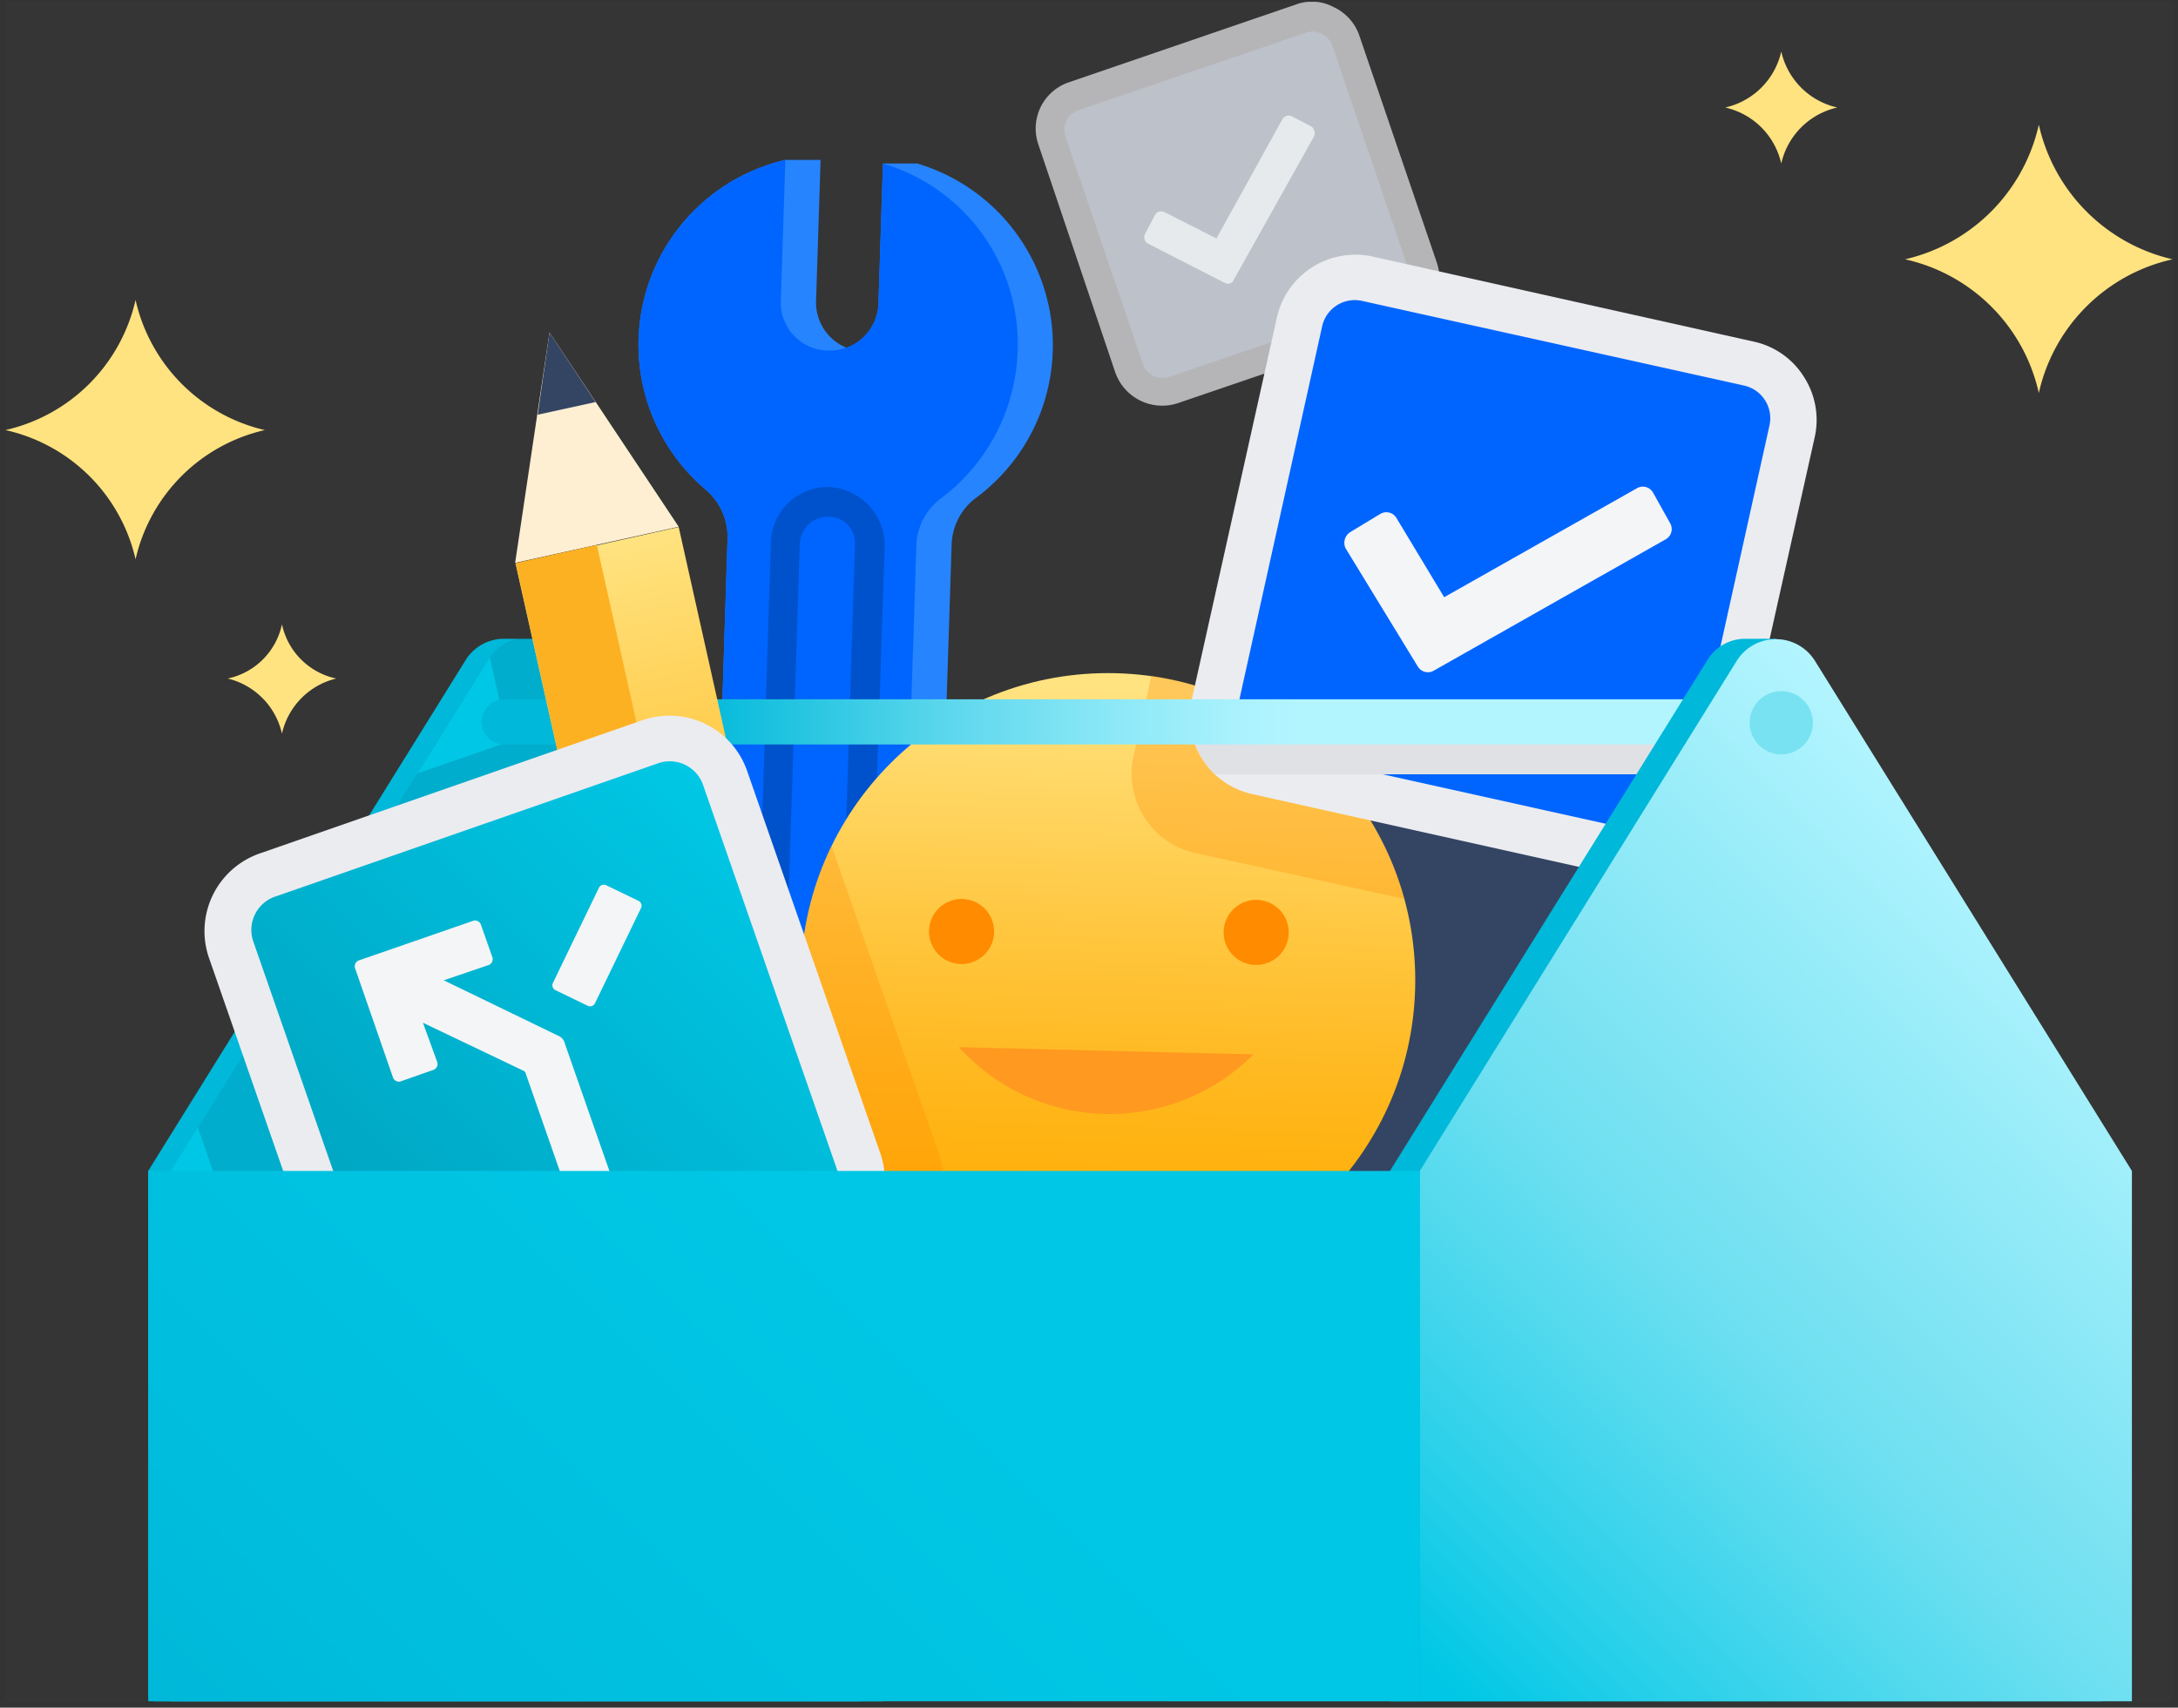 <svg xmlns="http://www.w3.org/2000/svg" fill="none" viewBox="0 0 241 189" id="root" data-bid="gptx74kc87fs3brp2t4k9nhr"><rect x="0" y="0" width="241" height="189" fill="#333333" stroke="none"/><g clip-path="url(#a)"><path fill="#fff" fill-opacity=".01" d="M.6.2h239.8v188.099H.6V.199Z"></path><path fill="#EBECF0" d="M130.4 44.598a5.501 5.501 0 0 1-7-3.4l-8.5-25.2a5.404 5.404 0 0 1 1.553-5.846 5.407 5.407 0 0 1 1.847-1.054l25.1-8.6a5.099 5.099 0 0 1 4.2.3 5.406 5.406 0 0 1 2.8 3.1l8.6 25.2a5.5 5.5 0 0 1-3.4 6.9l-25.2 8.6" opacity=".7"></path><path fill="#C1C7D0" d="m144.51 3.624-25.181 8.572a2.3 2.3 0 0 0-1.436 2.919l8.566 25.162a2.3 2.3 0 0 0 2.919 1.436l25.181-8.572a2.3 2.3 0 0 0 1.436-2.919L147.429 5.06a2.3 2.3 0 0 0-2.919-1.436" opacity=".7"></path><path fill="#FAFBFC" d="m135.5 31.298-8.4-4.3a.807.807 0 0 1-.439-.463.805.805 0 0 1 .039-.637l1.1-2.1a.798.798 0 0 1 1.1-.3l5.7 2.9 7.3-13.2a.798.798 0 0 1 1.1-.3l2.1 1.1a.9.9 0 0 1 .3 1.1l-8.9 15.9a.709.709 0 0 1-.433.373.696.696 0 0 1-.567-.073" opacity=".7"></path><path fill="#EBECF0" d="M145.3 138.198a8.597 8.597 0 0 1-8.4-8.7l.6-41.2a8.598 8.598 0 0 1 8.6-8.4l41.3.6a8.499 8.499 0 0 1 8.4 8.6l-.6 41.3a8.601 8.601 0 0 1-8.6 8.4z" opacity=".7"></path><path fill="#344563" d="m187.344 85.516-41.195-.647a3.6 3.6 0 0 0-3.656 3.543l-.648 41.195a3.6 3.6 0 0 0 3.543 3.656l41.195.647a3.6 3.6 0 0 0 3.656-3.543l.648-41.195a3.6 3.6 0 0 0-3.543-3.656"></path><path fill="#2684FF" d="M101.5 18.1h-3.8l-.5 15.6a5.4 5.4 0 0 1-3.5 4.8 5.4 5.4 0 0 1-3.4-5.2l.5-15.6h-3.9a21 21 0 0 0-8.8 36.5 6.9 6.9 0 0 1 2.4 5.5l-2.2 69.099h3.9l2.1-.9a84.362 84.362 0 0 1 19-5.5l2-62.1a6.7 6.7 0 0 1 2.7-5.2 20.996 20.996 0 0 0 8.184-20.508A20.997 20.997 0 0 0 101.5 18.098"></path><path fill="#0065FF" d="M78.1 54.2a6.9 6.9 0 0 1 2.4 5.5l-2.2 69.099 2.1-.9a84.36 84.36 0 0 1 19-5.5l2-62.1a6.8 6.8 0 0 1 2.8-5.2 21.197 21.197 0 0 0 8.4-16.2 20.797 20.797 0 0 0-14.9-20.8l-.5 15.6a5.4 5.4 0 0 1-5.6 5.1 5.3 5.3 0 0 1-5.2-5.5l.5-15.6a21 21 0 0 0-8.8 36.5"></path><path fill="#0052CC" d="M89.9 120.4h-.2a6.4 6.4 0 0 1-6.1-6.5L85.3 60a6.299 6.299 0 0 1 6.5-6.1 6.5 6.5 0 0 1 6.1 6.5l-1.8 53.9a6.102 6.102 0 0 1-1.9 4.4 6.3 6.3 0 0 1-4.3 1.7m1.7-63.2a3.2 3.2 0 0 0-2.1.8 3.5 3.5 0 0 0-1 2.1L86.8 114a3 3 0 0 0 3 3.1 2.407 2.407 0 0 0 2.1-.8 3.01 3.01 0 0 0 1-2.1l1.7-53.9a2.9 2.9 0 0 0-2.9-3.1h-.1"></path><path fill="url(#b)" d="M122.6 142.498c18.778 0 34-15.222 34-34s-15.222-34-34-34-34 15.222-34 34 15.222 34 34 34"></path><path fill="#FF8B00" d="M92 93.598a34.8 34.8 0 0 0-3.4 14 34.2 34.2 0 0 0 14 28.4 8.99 8.99 0 0 0 1.3-8.3L92 93.598M127.4 74.799l-2 9a9.001 9.001 0 0 0 6.8 10.6l23.2 5.1a34.197 34.197 0 0 0-28-24.7" opacity=".3"></path><path fill="#FF8B00" d="M106.4 106.698a3.6 3.6 0 1 0 0-7.2 3.6 3.6 0 0 0 0 7.2M139 106.798a3.6 3.6 0 1 0 0-7.2 3.6 3.6 0 0 0 0 7.2"></path><path fill="#FF991F" d="M106.1 115.898a22.488 22.488 0 0 0 16.128 7.393 22.506 22.506 0 0 0 16.472-6.593z"></path><path fill="#EBECF0" d="M138.6 87.898a8.8 8.8 0 0 1-6.7-10.6l9.4-42.2a8.899 8.899 0 0 1 10.6-6.7l42.1 9.4a8.709 8.709 0 0 1 5.6 3.9 8.798 8.798 0 0 1 1.2 6.7l-9.4 42.1a8.794 8.794 0 0 1-7.116 6.897 8.8 8.8 0 0 1-3.484-.097l-42.2-9.4"></path><path fill="#0065FF" d="m192.985 42.675-42.274-9.372a3.7 3.7 0 0 0-4.413 2.811l-9.363 42.235a3.7 3.7 0 0 0 2.811 4.413l42.274 9.372a3.7 3.7 0 0 0 4.413-2.812l9.363-42.234a3.7 3.7 0 0 0-2.811-4.413"></path><path fill="#F4F5F7" d="m156.9 73.799-8-13.1a1.4 1.4 0 0 1 .5-1.8l3.3-2a1.302 1.302 0 0 1 1.8.4l5.3 8.8 21.4-12.1a1.299 1.299 0 0 1 1.7.5l1.9 3.4a1.311 1.311 0 0 1 .132 1.006 1.3 1.3 0 0 1-.632.794l-25.6 14.5a1.295 1.295 0 0 1-1.449-.032 1.31 1.31 0 0 1-.351-.368"></path><path fill="#DFE1E5" d="M193.6 80.598h-61.8a9.303 9.303 0 0 0 2.6 5.1h58.1l1.1-5.1" style="mix-blend-mode:multiply"></path><path fill="#00B8D9" d="M60.1 73.097a3.598 3.598 0 0 0-1-1.1v-1.3h-3.3a4.999 4.999 0 0 0-4.3 2.4l-35.1 56.5v58.7h78.8v-58.7l-35.1-56.5"></path><path fill="#00C7E5" d="M97.7 188.298H18.9v-58.7l35.1-56.5a5.1 5.1 0 0 1 8.6 0l35.1 56.5v58.7"></path><path fill="#091E42" d="m65.1 79.2-.7-3.3-1.8-2.8a5 5 0 0 0-8.4-.3l2.1 9.3-10.1 3.5-24.3 39.199 8.2 23.6a9.103 9.103 0 0 0 11.5 5.6l42.5-14.8a8.989 8.989 0 0 0 5.137-4.608 9.004 9.004 0 0 0 .363-6.892l-8.7-25.1-14.5-23.4h-1.3" opacity=".15"></path><path fill="url(#c)" d="M196.5 82.398H55.8a2.5 2.5 0 0 1 0-5h140.7a2.5 2.5 0 0 1 0 5"></path><path fill="#FEEFD3" d="m60.8 36.799-3.8 25.5 18.1-4-14.3-21.5"></path><path fill="url(#d)" d="m75.1 58.334-18.055 4.035 13.122 58.702 18.054-4.036L75.1 58.334"></path><path fill="#344563" d="m65.9 44.499-5.1-7.7-1.3 9.1 6.4-1.4"></path><path fill="#FCB123" d="m66.04 60.315-8.979 2.007 13.122 58.702 8.978-2.007L66.04 60.315"></path><path fill="#EBECF0" d="M97.4 127.625 82.668 85.317a9.1 9.1 0 0 0-11.586-5.602L28.735 94.462a9.1 9.1 0 0 0-5.601 11.586l14.733 42.308a9.1 9.1 0 0 0 11.587 5.601L91.8 139.211a9.1 9.1 0 0 0 5.6-11.586"></path><path fill="url(#e)" d="M72.83 84.477 30.428 99.243a3.9 3.9 0 0 0-2.4 4.965l14.765 42.403a3.9 3.9 0 0 0 4.966 2.4l42.403-14.766a3.9 3.9 0 0 0 2.4-4.965L77.796 86.877a3.9 3.9 0 0 0-4.966-2.4"></path><path fill="#F4F5F7" d="m66.275 98.256-5.093 10.534a.6.6 0 0 0 .28.801l3.574 1.728a.6.6 0 0 0 .8-.279l5.093-10.534a.6.6 0 0 0-.279-.801l-3.574-1.728a.6.6 0 0 0-.801.28M54.5 105.999l-1.3-3.7a.701.701 0 0 0-.8-.4l-12.7 4.4a.698.698 0 0 0-.4.9l4.2 12.1a.7.7 0 0 0 .8.4l3.7-1.3a.698.698 0 0 0 .4-.8l-1.6-4.4 11.1 5.3a.506.506 0 0 1 .3.4l5.1 14.6a.603.603 0 0 0 .553.442.596.596 0 0 0 .247-.042l3.7-1.2a.8.8 0 0 0 .4-.9l-5.7-16.3a1.201 1.201 0 0 0-.6-.8l-12.8-6.2 5-1.7a.698.698 0 0 0 .4-.8"></path><path fill="#00B8D9" d="M197.5 73.098a3.601 3.601 0 0 0-1-1.1v-1.3h-3.3a4.898 4.898 0 0 0-4.3 2.4l-35.1 56.5v58.7h78.8v-58.7z"></path><path fill="url(#f)" d="M235.9 188.298h-78.8v-58.7l35.1-56.5a5.105 5.105 0 0 1 4.3-2.358 5.1 5.1 0 0 1 4.3 2.358l35.1 56.5z"></path><path fill="url(#g)" d="M16.4 129.598h140.7v58.7H17.2a.8.8 0 0 1-.8-.8v-57.9"></path><path fill="#79E2F2" d="M197.1 83.498a3.5 3.5 0 1 0 0-7 3.5 3.5 0 0 0 0 7"></path><path fill="#FFE380" d="M15 33.2a19.1 19.1 0 0 0 14.3 14.4A19 19 0 0 0 15 61.9 19 19 0 0 0 .6 47.6 19.1 19.1 0 0 0 15 33.2M31.2 69.1a7.8 7.8 0 0 0 6 6 8.1 8.1 0 0 0-6 6.1 8.1 8.1 0 0 0-6-6.1 7.8 7.8 0 0 0 6-6M240.4 28.699a19.7 19.7 0 0 1-14.8-14.9 19.695 19.695 0 0 1-14.8 14.9 19.497 19.497 0 0 1 14.8 14.8 19.502 19.502 0 0 1 14.8-14.8M203.3 11.9a8.198 8.198 0 0 1-6.2-6.2 8.199 8.199 0 0 1-6.2 6.2 8.198 8.198 0 0 1 6.2 6.2 8.2 8.2 0 0 1 6.2-6.2"></path></g><defs><linearGradient id="b" x1="118.767" x2="120.807" y1="144.307" y2="76.317" gradientUnits="userSpaceOnUse"><stop stop-color="#FFAB00"></stop><stop offset=".14" stop-color="#FFAE07"></stop><stop offset=".35" stop-color="#FFB71C"></stop><stop offset=".6" stop-color="#FFC63E"></stop><stop offset=".89" stop-color="#FFDA6C"></stop><stop offset="1" stop-color="#FFE380"></stop></linearGradient><linearGradient id="c" x1="53.24" x2="199.06" y1="79.888" y2="79.888" gradientUnits="userSpaceOnUse"><stop offset=".16" stop-color="#00B8D9"></stop><stop offset=".23" stop-color="#20C3E0"></stop><stop offset=".36" stop-color="#5FD8ED"></stop><stop offset=".48" stop-color="#8CE8F7"></stop><stop offset=".57" stop-color="#A9F1FD"></stop><stop offset=".62" stop-color="#B3F5FF"></stop></linearGradient><linearGradient id="d" x1="79.139" x2="66.017" y1="119.034" y2="60.333" gradientUnits="userSpaceOnUse"><stop stop-color="#FFAB00"></stop><stop offset="1" stop-color="#FFE380"></stop></linearGradient><linearGradient id="e" x1="36.258" x2="84.198" y1="140.717" y2="92.787" gradientUnits="userSpaceOnUse"><stop stop-color="#00A3BF"></stop><stop offset="1" stop-color="#00C7E5"></stop></linearGradient><linearGradient id="f" x1="156.74" x2="236.32" y1="187.928" y2="108.348" gradientUnits="userSpaceOnUse"><stop offset=".03" stop-color="#00C7E5"></stop><stop offset=".16" stop-color="#25CFE9"></stop><stop offset=".35" stop-color="#52D9EE"></stop><stop offset=".49" stop-color="#6FE0F1"></stop><stop offset=".57" stop-color="#79E2F2"></stop><stop offset="1" stop-color="#B3F5FF"></stop></linearGradient><linearGradient id="g" x1="37.14" x2="136.62" y1="208.588" y2="109.108" gradientUnits="userSpaceOnUse"><stop stop-color="#00B8D9"></stop><stop offset=".15" stop-color="#00BDDD"></stop><stop offset=".63" stop-color="#00C7E5"></stop></linearGradient><clipPath id="a"><path fill="#fff" d="M.6.2h239.8v188.099H.6V.199Z"></path></clipPath></defs></svg>